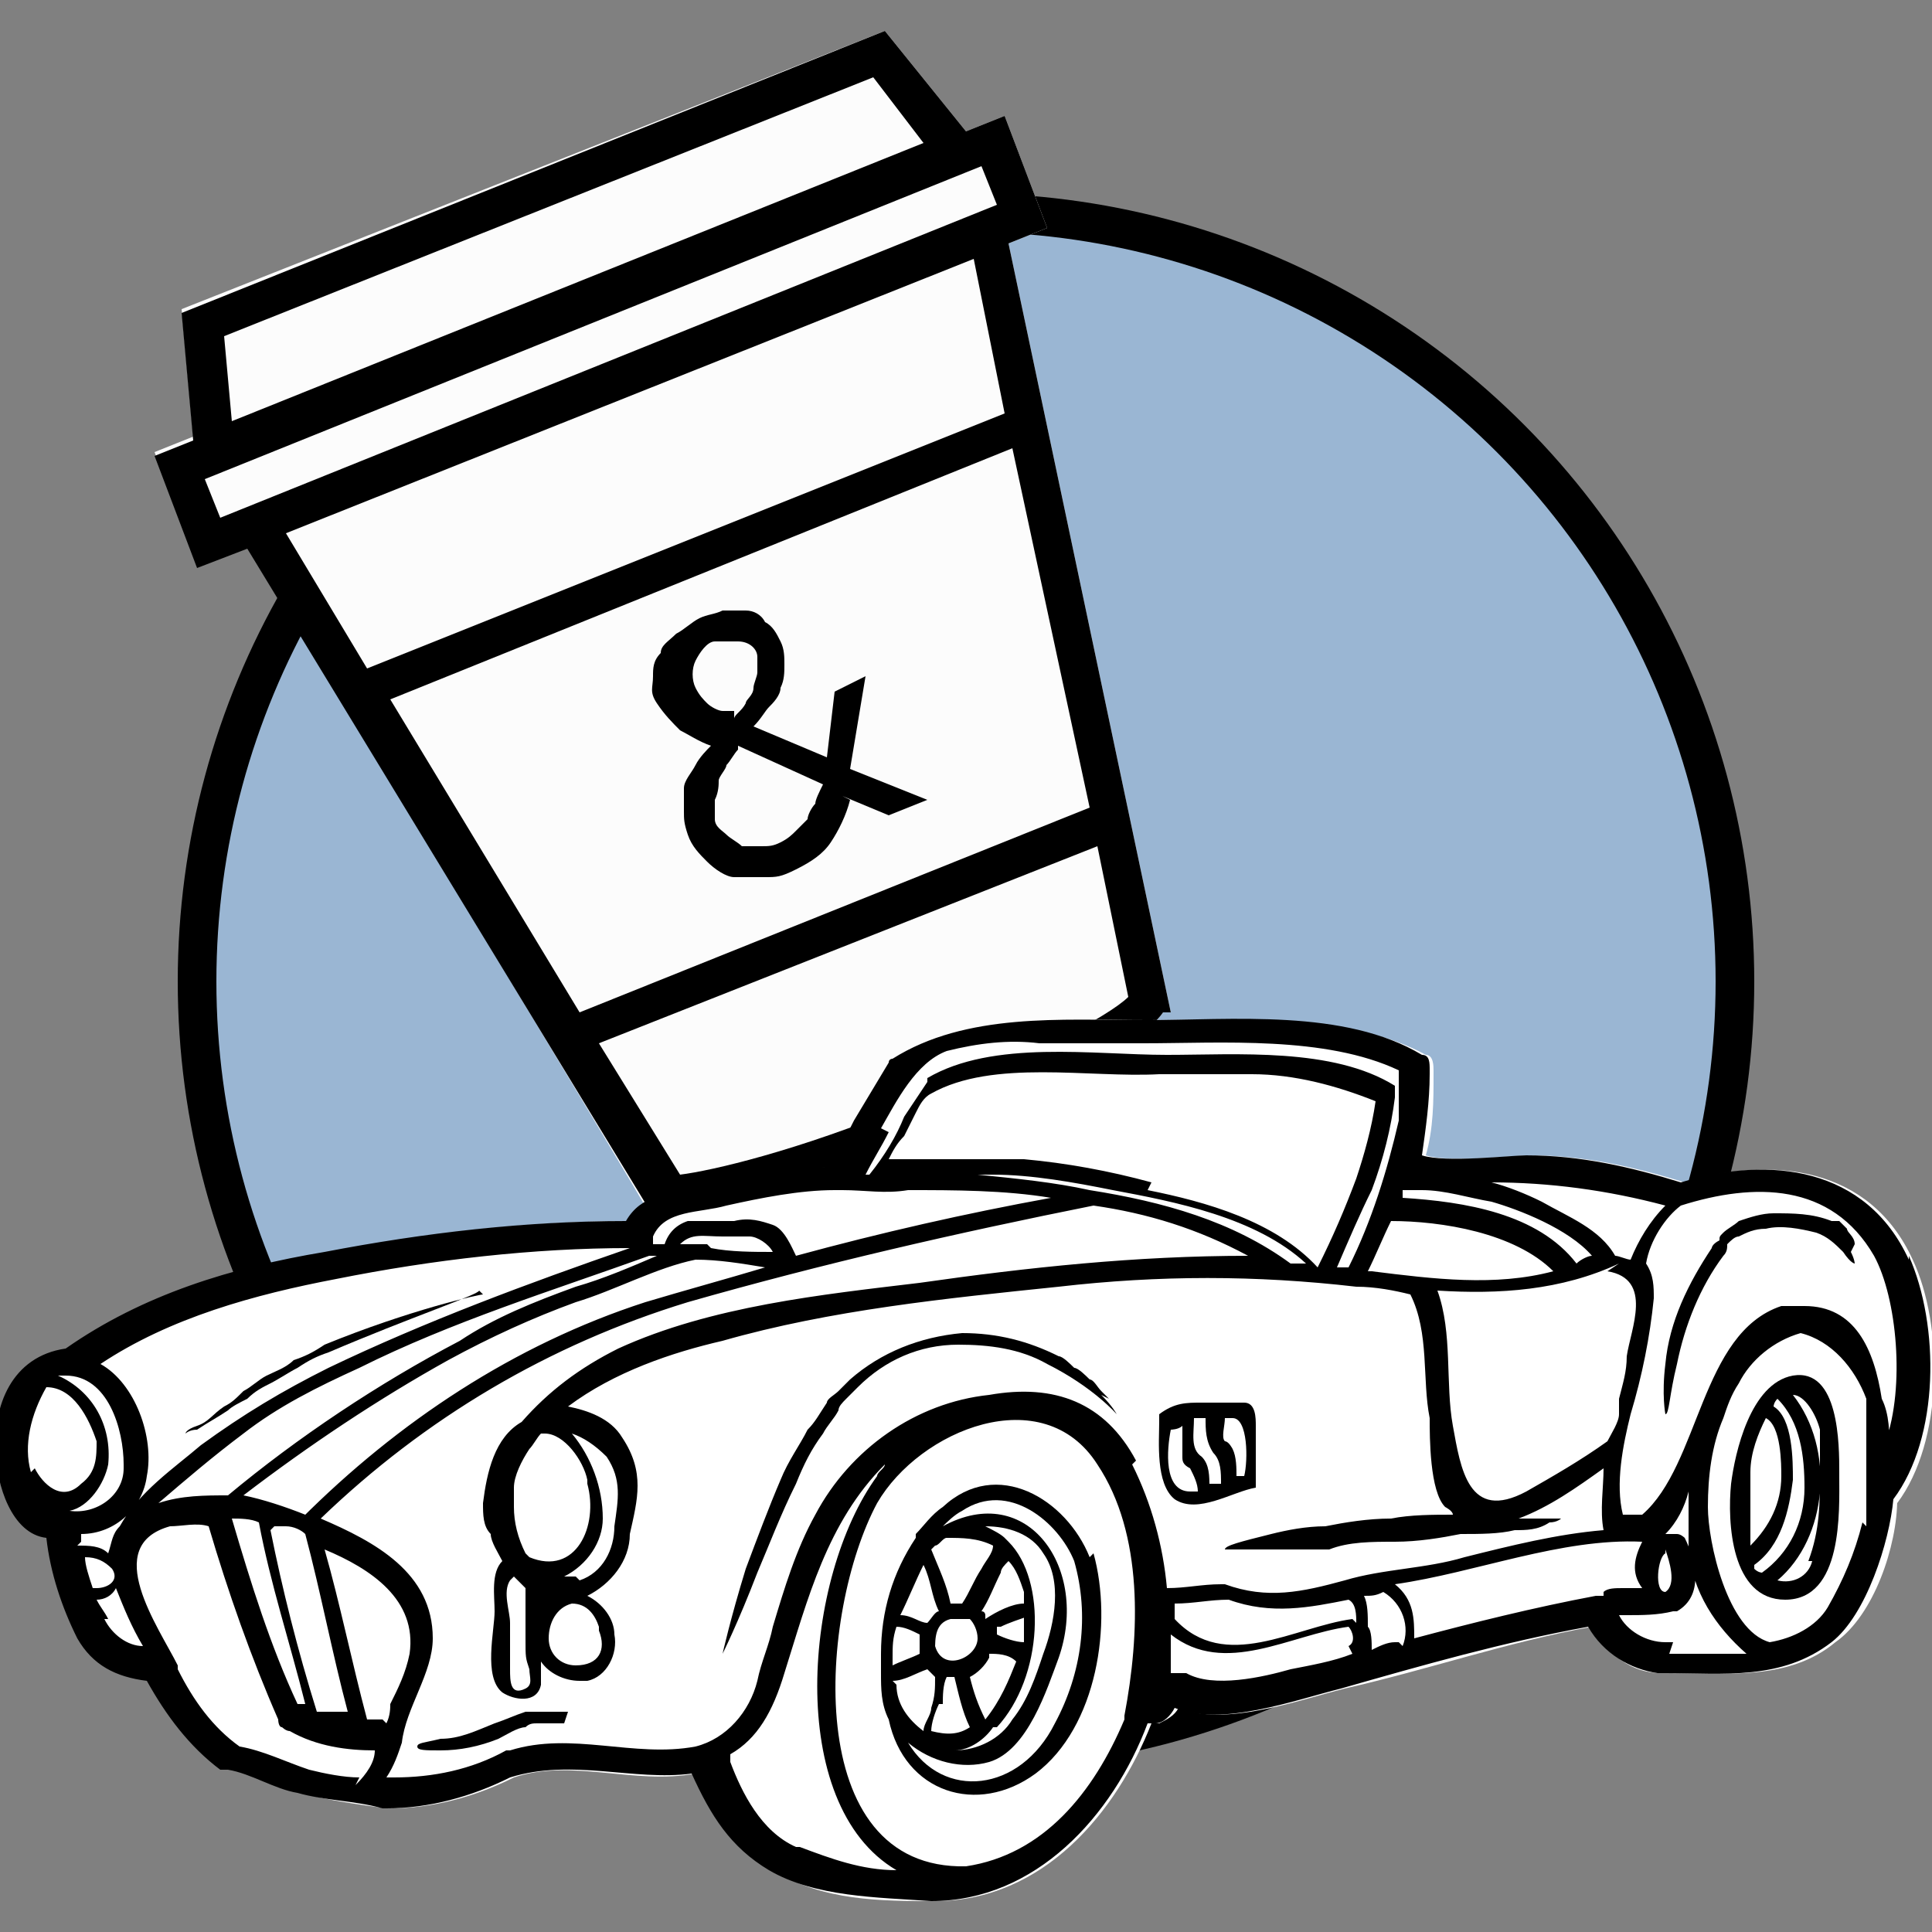 <?xml version="1.0" encoding="UTF-8"?> <svg xmlns="http://www.w3.org/2000/svg" id="Layer_1" version="1.1" viewBox="0 0 50 50"><rect x="0" y="0" width="50" height="50" fill="#808080" stroke="none"/><defs><style> .st0 { fill: #fff; } .st1 { fill: #9ab6d3; stroke: #000; stroke-miterlimit: 10; } .st2 { fill: #fcfcfc; } </style></defs><circle class="st1" cx="25" cy="25.4" r="19.9"></circle><g><path class="st2" d="M30.3,26.2h-.2c-.6.9-3.7,2.4-6.3,3.4-1,.4-5.9,2.3-7,1.8h0c0-.1-10.4-17.3-10.4-17.3l-1.3.5-1.1-2.9,1-.4-.3-3.3L22.9.8l2.1,2.6,1-.4,1.1,2.9-1,.4,4.2,19.9Z"></path><path d="M26.1,6.3l1-.4-1.1-2.9-1,.4-2.1-2.6L4.7,8.1l.3,3.3-1,.4,1.1,2.9,1.3-.5,10.4,17.1h0c1.1.6,6-1.3,7-1.7,2.5-1,5.7-2.5,6.3-3.4h.2s-4.2-19.9-4.2-19.9ZM5.8,8.7L22.6,2l1.3,1.7L6,10.9l-.2-2.2ZM5.7,13.4l-.4-1L25.4,4.3l.4,1L5.7,13.4ZM7.4,13.8l17.8-7.1.8,4-16.5,6.6-2.1-3.5ZM10.1,18.1l16.1-6.5,2,9.3-13.2,5.3-4.9-8.1ZM23.5,28.6c-2.9,1.2-5.1,1.7-5.9,1.8l-2.1-3.4,12.9-5.1.8,3.9c-.5.5-2.6,1.6-5.7,2.9Z"></path><path d="M22,20.7c-.1.4-.3.8-.5,1.1-.2.3-.5.5-.9.7s-.5.2-.8.2c-.3,0-.5,0-.8,0-.2,0-.5-.2-.7-.4s-.4-.4-.5-.7-.1-.4-.1-.6c0-.2,0-.4,0-.6,0-.2.2-.4.3-.6s.3-.4.4-.5c-.3-.1-.6-.3-.8-.4-.2-.2-.4-.4-.6-.7s-.1-.4-.1-.7c0-.2,0-.4.2-.6,0-.2.2-.3.4-.5.2-.1.4-.3.6-.4s.4-.1.6-.2c.2,0,.4,0,.6,0,.2,0,.4.1.5.3.2.1.3.3.4.5s.1.4.1.6c0,.2,0,.4-.1.6,0,.2-.2.4-.3.5s-.2.3-.4.5l1.9.8.2-1.7.8-.4-.4,2.4,2,.8-1,.4-1.2-.5ZM19.1,19.4c-.1.1-.2.3-.3.4,0,.1-.2.3-.2.4,0,.1,0,.3-.1.5,0,.2,0,.3,0,.5s.2.3.3.4c.1.1.3.2.4.3.2,0,.3,0,.5,0,.2,0,.3,0,.5-.1s.3-.2.4-.3c.1-.1.2-.2.3-.3,0-.1.1-.3.2-.4,0-.1.1-.3.2-.5l-2.2-1ZM19,18.6c0-.1.2-.2.3-.4,0-.1.2-.2.2-.4,0-.1.1-.3.1-.4,0-.1,0-.3,0-.4,0-.2-.2-.4-.5-.4s-.4,0-.6,0-.4.3-.5.5c-.1.2-.1.5,0,.7s.2.3.3.4.3.2.4.2h.3Z"></path></g><g><path class="st0" d="M49.1,38.8c0,1.2-.6,3-1.6,3.7-1.2,1-2.8.8-4.3.8,0,0-.1,0-.2,0-.8,0-1.4-.5-1.8-1.2-2.2.4-4.2,1.1-6.4,1.6-1.2.3-3.1,1-4.3.5-.1.2-.3.3-.5.4,0,0-.1,0-.2,0-.9,2.3-2.8,4.6-5.6,4.6-1.4,0-2.9,0-4.2-.8-1-.6-1.5-1.5-2-2.5-1.6.3-3.2-.4-4.7.1,0,0,0,0,0,0-1,.5-2.1.8-3.2.8,0,0,0,0,0,0,0,0,0,0-.1,0-.7-.1-1.5-.2-2.2-.4-.6-.2-1.2-.5-1.8-.6h0c0,0-.1,0-.2,0-.8-.6-1.5-1.4-1.9-2.3-.7-.1-1.4-.4-1.8-1.1-.4-.8-.7-1.7-.8-2.6-.9-.1-1.3-1.4-1.3-2.2,0-1.3.5-2.5,1.8-2.7,1.9-1.4,4.3-2.1,6.7-2.5,2.6-.5,5.2-.8,7.8-.8.4-.7,1.1-.7,1.9-.9,1.1-.3,2.2-.4,3.3-.5.3-.4.5-.8.7-1.2.3-.5.6-1,.9-1.5,0,0,0-.1.1-.1,0,0,0,0,0,0,1.8-1.2,4.4-1,6.5-1,2.2,0,5.2-.2,7.2.9.2,0,.2.3.2.4,0,0,0,0,0,.1,0,.7,0,1.4-.2,2.1.6.2,2.3,0,2.7,0,1.4,0,2.7.3,4,.7,2.3-.7,4.8-.4,5.9,2,.8,1.7.8,4.7-.4,6.3Z"></path><g><path d="M49.4,32.6c-1.1-2.4-3.6-2.7-5.9-2-1.3-.4-2.6-.7-4-.7-.4,0-2.1.2-2.7,0,.1-.7.2-1.4.2-2.1,0,0,0,0,0-.1,0-.2,0-.4-.2-.4-2-1.2-4.9-.9-7.2-.9-2.1,0-4.6-.2-6.5,1,0,0,0,0,0,0,0,0-.1,0-.1.1-.3.5-.6,1-.9,1.5-.2.4-.4.8-.7,1.2-1.1,0-2.2.2-3.3.5-.8.2-1.5.2-1.9.9-2.6,0-5.2.3-7.8.8-2.4.4-4.7,1.1-6.7,2.5-1.4.2-1.9,1.5-1.8,2.7,0,.8.4,2.1,1.3,2.2.1.9.4,1.8.8,2.6.4.7,1,1,1.8,1.1.5.9,1.1,1.7,1.9,2.3,0,0,.1,0,.2,0h0c.6.1,1.2.5,1.8.6.7.2,1.5.2,2.2.4,0,0,0,0,.1,0s0,0,0,0c1.1,0,2.2-.3,3.2-.8,0,0,0,0,0,0,1.6-.5,3.2.1,4.7-.1.5,1.1,1,1.9,2,2.5,1.2.7,2.8.7,4.2.8,2.7,0,4.7-2.2,5.6-4.6,0,0,.1,0,.2,0,.2,0,.4-.2.5-.4,1.2.5,3.1-.2,4.3-.5,2.1-.6,4.2-1.2,6.4-1.6.4.7,1.1,1.1,1.8,1.2,0,0,.1,0,.2,0,1.5,0,3,.2,4.3-.8.9-.7,1.5-2.6,1.6-3.7,1.2-1.6,1.2-4.5.4-6.3ZM43.1,31.2c-.4.4-.7.9-.9,1.4-.1,0-.3-.1-.4-.1,0,0,0,0,0,0-.4-.7-1.2-1-1.9-1.4-.4-.2-.9-.4-1.3-.5,1.5,0,3,.2,4.5.6ZM41.6,32.9c1.2.2.6,1.5.5,2.2,0,.4-.1.7-.2,1.1,0,0,0,0,0,.1,0,.1,0,.2,0,.3,0,.2-.2.5-.3.7,0,0,0,0,0,0-.7.5-1.4.9-2.1,1.3-1.5.8-1.7-.6-1.9-1.7-.2-1.1,0-2.4-.4-3.5,1.6.1,3.2,0,4.7-.7ZM35.4,32.9c.2-.4.4-.9.6-1.3,1.3,0,3.2.3,4.2,1.3-1.5.4-3.1.2-4.7,0ZM36.8,30.8c.6,0,1.2.2,1.8.3.7.2,2,.7,2.6,1.4-.1,0-.3.1-.4.2-1-1.3-2.9-1.6-4.5-1.7,0,0,0-.1,0-.2h.4c0,0,0,0,.1,0ZM22.8,29.2c.4-.7.9-1.7,1.7-2,.8-.2,1.6-.3,2.4-.2.9,0,1.8,0,2.7,0,2,0,4.7-.2,6.6.7h0s0,.6,0,1.3c-.3,1.3-.7,2.6-1.3,3.8,0,0,0,0,0,0h-.3c.3-.7.6-1.4.9-2,.3-.8.5-1.6.6-2.4,0,0,0,0,0-.1,0,0,0-.2,0-.2-1.6-1-4.1-.8-5.9-.8-1.9,0-4.5-.4-6.2.6,0,0,0,0,0,.1-.2.3-.4.6-.6.9-.2.5-.5,1-.9,1.5,0,0,0,0-.1,0,.2-.4.4-.7.6-1.1ZM29.8,30.6c-1.1-.3-2.2-.5-3.3-.6-1.2,0-2.3,0-3.5,0,.1-.2.2-.4.4-.6.1-.2.2-.4.3-.6.1-.2.2-.4.4-.5,1.6-.9,4.1-.4,5.9-.5.8,0,1.6,0,2.4,0,1.1,0,2.2.3,3.2.7-.1.7-.3,1.4-.5,2-.3.8-.6,1.5-1,2.3-1.1-1.2-2.9-1.7-4.4-2ZM33.7,32.7h-.3s0,0,0,0c-1.5-1.1-3.3-1.6-5.2-1.9-.9-.2-1.9-.3-2.9-.4-.8,0-1.7,0-2.5,0,0,0,0,0,0,0,1,0,1.9,0,2.9,0,1,0,2.1.2,3.1.4,1.6.3,3.7.7,5,1.9ZM16.9,32s0,0,0,0h0c.3-.7,1.2-.6,1.9-.8.9-.2,1.9-.4,2.8-.4,0,0,0,0,0,0,0,0,.1,0,.2,0,.6,0,1.1.1,1.7,0,1.2,0,2.5,0,3.7.2-2.2.4-4.4.9-6.6,1.5,0,0,0,0,0,0,0,0,0,0,0,0-.1-.2-.3-.7-.6-.8-.3-.1-.6-.2-1-.1-.4,0-.8,0-1.2,0-.3.1-.5.3-.6.6h-.2c-.1,0-.2,0-.1,0,0,0,0,0,0-.1ZM7.1,39.5c.1,0,.2,0,.3,0,.2,0,.4.1.5.2.4,1.5.7,3.1,1.1,4.6-.2,0-.3,0-.5,0h-.3c-.5-1.6-.9-3.2-1.2-4.7ZM7.9,44.1c0,0-.1,0-.2,0,0,0,0,0,0,0-.7-1.5-1.2-3.1-1.7-4.8.2,0,.5,0,.7.1.3,1.6.8,3.1,1.2,4.7ZM7.9,39.2c-.5-.2-1.1-.4-1.6-.5,1.7-1.3,3.5-2.5,5.3-3.5,1.1-.6,2.2-1.1,3.3-1.5,1-.3,2.1-.9,3.1-1.1,0,0,0,0,0,0,.6,0,1.2.1,1.8.2-1,.3-2.1.6-3.1.9-3.4,1.1-6.4,3.1-8.9,5.6ZM18.3,32.2c-.2,0-.4,0-.7,0,.3-.3.6-.2,1.1-.2.2,0,.4,0,.7,0,.2,0,.5.2.6.4-.5,0-1.1,0-1.6-.1ZM16.7,32.5s0,0,0,0c0,0,.2,0,.3,0-.7.3-1.4.6-2.1.8-1.1.4-2.1.8-3,1.4-2.1,1.1-4.2,2.5-6,4-.6,0-1.2,0-1.8.2.7-.6,1.4-1.2,2.2-1.8.9-.7,1.9-1.2,3-1.7,2.4-1.2,5-2,7.5-2.9ZM.8,38.1c-.2-.7,0-1.5.4-2.2.7,0,1.1.8,1.3,1.4,0,.4,0,.8-.4,1.1-.5.5-1,0-1.2-.4ZM2.8,37.9c.1-1-.4-1.9-1.3-2.3,0,0,.1,0,.2,0,1.1,0,1.5,1.4,1.5,2.3s0,0,0,.1c0,.7-.7,1.2-1.4,1.1.5-.1.9-.7,1-1.2ZM2.1,39.9c0,0,0-.2,0-.2.9,0,1.6-.7,1.7-1.5.2-1-.3-2.4-1.2-2.9,1.8-1.2,4-1.8,6.1-2.2,2.5-.5,5.1-.8,7.6-.8,0,0,0,0,0,0-2.6.9-5.3,1.9-7.8,3.1-1.2.6-2.2,1.2-3.3,2-.7.6-1.6,1.2-2.1,2.1-.2.2-.2.4-.3.7-.2-.2-.5-.2-.8-.2ZM2.4,41.1c-.1-.3-.2-.6-.2-.8.3,0,.5.1.7.3.2.3-.1.5-.4.5ZM2.8,41.9c-.1-.2-.2-.3-.3-.5.2,0,.4-.1.5-.3.2.5.4,1,.7,1.5-.4,0-.8-.3-1-.7ZM9.3,46c-.4,0-.9-.1-1.3-.2-.6-.2-1.2-.5-1.8-.6-.7-.5-1.2-1.2-1.6-2,0,0,0-.1,0-.1-.5-1-2-3.1-.2-3.6.3,0,.7-.1,1,0,.5,1.7,1.1,3.4,1.8,5,0,0,0,.2.1.2,0,0,.1.1.2.1s0,0,0,0c.7.4,1.5.5,2.2.5,0,.3-.2.6-.5.9ZM9.9,44.5c-.1,0-.3,0-.4,0-.4-1.5-.7-3-1.1-4.4,1.2.5,2.4,1.3,2.2,2.7-.1.5-.3.9-.5,1.3,0,.1,0,.3-.1.5ZM20.6,47.8c-.9-.4-1.4-1.4-1.7-2.2,0,0,0-.1,0-.2.7-.4,1.1-1.1,1.4-2.1.6-1.9,1.1-3.9,2.6-5.4,0,0,0,0,0,0,0,.1-.2.2-.2.3-1.9,2.6-2.4,8.5.5,10.2-.9,0-1.7-.3-2.5-.6ZM29.1,44.5c-.8,1.9-2.1,3.5-4.1,3.8-4.3.1-3.8-6.6-2.3-9.4,1.1-1.9,4.3-3.2,5.7-1,1.2,1.8,1.1,4.4.7,6.5ZM29.4,37.8c-.8-1.5-2.1-2-3.8-1.7-1.9.2-3.6,1.4-4.5,3.1-.5.9-.8,1.9-1.1,2.9-.1.5-.3.9-.4,1.4-.2.8-.8,1.5-1.6,1.7-1.6.3-3.2-.4-4.8.1,0,0,0,0,0,0,0,0,0,0-.1,0-.9.5-1.9.7-2.9.7,0,0,0,0,0,0h-.2c.2-.3.3-.6.4-.9.1-.9.8-1.8.8-2.7,0-1.7-1.5-2.5-2.9-3.1,2.7-2.6,5.9-4.5,9.5-5.6,3.5-1,7-1.8,10.5-2.5,1.4.2,2.7.6,4,1.3-2.9,0-5.7.3-8.5.7-2.5.3-5.4.6-7.8,1.7-1,.5-1.8,1.1-2.5,1.9-.7.4-.9,1.3-1,2.1,0,.3,0,.6.2.8,0,.2.2.5.3.7-.3.3-.2.9-.2,1.3,0,.5-.3,1.7.2,2.1.3.2.9.3,1-.2,0-.2,0-.4,0-.6.2.3.6.5,1,.5s.1,0,.2,0c.5-.1.8-.7.7-1.2,0-.4-.3-.8-.7-1,.6-.3,1.1-.9,1.1-1.6.2-.9.4-1.6-.2-2.5h0s0,0,0,0c-.3-.5-.9-.7-1.4-.8,1.2-.9,2.7-1.4,4-1.7,2.8-.8,5.8-1.1,8.7-1.4,2.6-.3,5.1-.3,7.7,0,.5,0,1,.1,1.4.2.5,1,.3,2.2.5,3.2,0,.5,0,1.9.4,2.3,0,0,.2.1.2.2-.5,0-1.1,0-1.6.1-.6,0-1.2.1-1.7.2-.5,0-1,.1-1.4.2-.8.2-1.2.3-1.2.4,0,0,.5,0,1.3,0h1.4c.5-.2,1.1-.2,1.7-.2.6,0,1.2-.1,1.7-.2.5,0,1,0,1.4-.1.3,0,.6,0,.9-.2.2,0,.3-.1.3-.1,0,0-.1,0-.4,0s-.4,0-.7,0c.8-.3,1.5-.8,2.2-1.3,0,.5-.1,1.1,0,1.6-1.2.1-2.4.4-3.6.7-1,.3-2.1.3-3.1.6-1.1.3-2,.5-3.1.1,0,0,0,0-.1,0-.5,0-.9.1-1.4.1-.1-1.1-.4-2.2-.9-3.2ZM14.9,40.8c-.1,0-.2,0-.3,0,.6-.3,1-.9,1-1.5,0-.8-.3-1.6-.8-2.2.3.1.6.3.9.6.4.6.3,1.1.2,1.8,0,.6-.3,1.2-.9,1.4,0,0,0,0,0,0ZM15.5,42.2c.2.5,0,.9-.6.9-.4,0-.7-.3-.7-.7h0c0-.4.2-.8.6-.9.4,0,.6.3.7.6ZM15.2,38.4c.3,1.1-.3,2.4-1.5,1.9,0,0,0,0,0,0,0,0,0,0-.1-.1-.2-.4-.3-.8-.3-1.2s0-.3,0-.5c0-.3.2-.7.4-1,.1-.1.2-.3.3-.4,0,0,0,0,.1,0,.5,0,1,.7,1.1,1.2ZM13.3,40.8c0,0,.2.2.3.3,0,.4,0,.8,0,1.3s0,.5.1.8c0,.2.1.4-.1.5-.4.2-.4-.2-.4-.5,0-.4,0-.8,0-1.2,0-.3-.2-.8,0-1.1ZM35,41.9c-1.5.2-3.3,1.4-4.6,0,0,0,0,0,0,0,0-.1,0-.2,0-.4.5,0,.9-.1,1.4-.1h0c1.1.4,2.1.2,3.1,0,.2.1.2.4.2.6ZM35,42.8s0,0,0,0c-.5.2-1.1.3-1.6.4-.7.2-2,.5-2.7.1-.1,0-.3,0-.4,0,0,0,0,0,0,0,0-.3,0-.7,0-1,1.4,1.1,3.1,0,4.6-.2,0,0,0,0,0,0,.1.1.2.4,0,.5ZM36.2,42.5c0,0,0,0-.1,0-.2,0-.4.1-.6.2,0-.2,0-.5-.1-.6,0,0,0,0,0,0,0-.3,0-.6-.1-.8.2,0,.3,0,.5-.1.5.3.7.9.5,1.4ZM41.5,41.3c0,0-.1,0-.2,0-1.6.3-3.2.7-4.7,1.1,0-.5,0-1-.5-1.4h0c2.1-.3,4.3-1.2,6.4-1.1-.2.4-.3.8,0,1.2-.2,0-.3,0-.5,0-.2,0-.4,0-.5.1ZM43.3,42.5c0,0-.1,0-.2,0-.5,0-1-.3-1.2-.7,0,0,.1,0,.2,0,.4,0,.8,0,1.2-.1,0,0,.1,0,.1,0h0c.7-.4.5-1.3.2-1.9,0,0-.1-.1-.2-.1,0,0,0,0-.1,0,0,0-.1,0-.2,0,.3-.3.5-.7.6-1.1,0,.5,0,1,0,1.5.1,1.1.7,2,1.5,2.7-.7,0-1.5,0-2,0ZM43.1,40.1s0,0,0,0h0c.1.3.3.9,0,1.1h0s0,0,0,0c-.3,0-.2-.9,0-1ZM48.2,39.4c-.2.8-.5,1.5-.9,2.2-.3.5-.9.8-1.5.9-1.1-.3-1.6-2.6-1.6-3.5,0-.8.1-1.6.4-2.3.1-.3.2-.6.4-.9.3-.6.9-1.1,1.6-1.3.8.2,1.4.9,1.7,1.7,0,0,0,.1,0,.2,0,1,0,2,0,3.1ZM48.9,37.5c0-.4,0-.9-.2-1.3-.2-1.3-.7-2.4-2-2.4-.1,0-.3,0-.4,0,0,0,0,0,0,0,0,0-.2,0-.2,0-2.1.7-2.1,4.1-3.6,5.4-.2,0-.4,0-.5,0-.2-.8,0-1.8.2-2.6.3-1,.5-2,.6-3,0-.3,0-.6-.2-.9,0,0,0,0,0,0,.1-.6.5-1.2.9-1.5,0,0,0,0,0,0,1.9-.6,3.9-.6,5,1.3.6,1.1.8,3.4.3,4.8Z"></path><path d="M47.9,32.4c.1.2.1.3.1.3s-.1,0-.3-.3c-.2-.2-.4-.4-.7-.5-.4-.1-.9-.2-1.3-.1-.3,0-.5.1-.7.2-.1,0-.2.1-.3.2,0,0,0,0,0,0h0c0,.1,0,.2-.1.3-.6.8-1,1.8-1.2,2.8-.2.8-.2,1.3-.3,1.3,0,0-.1-.5,0-1.3.1-1.1.6-2.1,1.2-3,0,0,0-.1.2-.2h0c0-.1,0-.1.1-.2.1-.1.3-.2.4-.3.3-.1.6-.2.9-.2.5,0,1,0,1.5.2,0,0,0,0,.1,0s0,0,.1,0c0,0,.1.1.2.2,0,.1.2.2.2.4Z"></path><path d="M47.6,38.1c0-.7,0-2.7-1.2-2.5-1.1.2-1.5,2-1.6,2.8-.1,1,0,3,1.4,3,1.5,0,1.4-2.3,1.4-3.2ZM45.3,40.1c0,0,0-.2,0-.3,0-.5,0-1.1,0-1.7,0-.5.2-1,.4-1.4.4.2.4,1.2.4,1.5,0,.7-.3,1.3-.8,1.8ZM45.4,40.6s0,0,0-.1c.7-.5.9-1.4,1-2.2,0-.5,0-1.6-.5-1.9,0,0,0,0,0,0,0,0,0-.1.1-.2.6.6.7,1.5.7,2.3,0,.9-.4,1.7-1.1,2.2,0,0-.1,0-.2-.1ZM46.9,40.4c-.1.4-.5.6-.9.5,1.3-1.1,1.5-3.4.4-4.8.3,0,.6.5.7.9,0,.4,0,.8,0,1.1,0,.8,0,1.5-.3,2.3Z"></path><path d="M32.5,36.9c0-.2,0-.6-.3-.6-.4,0-.7,0-1.1,0-.4,0-.7,0-1.1.3,0,0,0,0,0,.1,0,0,0,0,0,.1,0,.5-.1,1.6.4,2,.6.4,1.5-.2,2.1-.3,0,0,0,0,0,0,0,0,0,0,0-.2,0-.5,0-.9,0-1.4ZM30.8,38.6c-.7,0-.6-1.1-.5-1.6,0,0,.2,0,.3-.1,0,.3,0,.6,0,.8,0,.1,0,.2.2.3.1.2.2.4.2.6s0,0,0,0c0,0,0,0-.1,0ZM31.3,38.5c0-.3,0-.6-.2-.8-.3-.2-.2-.6-.2-1,.1,0,.2,0,.3,0,0,.3,0,.6.2.9.2.2.2.5.2.8-.1,0-.2,0-.3,0ZM32.2,38.2c0,0-.2,0-.2,0,0-.2,0-.5-.1-.7,0,0-.1-.2-.2-.2-.1-.1,0-.4,0-.6,0,0,.2,0,.2,0,.4,0,.4,1.1.3,1.5Z"></path><path d="M28.5,36.1c.3.3.4.5.4.5,0,0-.6-.7-1.8-1.3-.7-.4-1.5-.5-2.3-.5-1,0-1.9.4-2.6,1.1,0,0-.2.2-.3.3s-.2.2-.2.3c-.1.2-.3.4-.4.6-.3.4-.5.8-.7,1.3-.4.8-.7,1.6-1,2.3-.5,1.3-.9,2.1-.9,2.1s.2-.9.6-2.2c.3-.8.6-1.6.9-2.3.2-.5.5-.9.7-1.3.2-.2.3-.4.5-.7,0-.1.2-.2.3-.3s.2-.2.3-.3c.8-.7,1.8-1.1,2.9-1.2.9,0,1.7.2,2.5.6.1,0,.3.2.4.3.1,0,.3.2.4.3.1,0,.2.2.3.3l.2.2Z"></path><path d="M28.2,40.3c-.6-1.5-2.4-2.6-3.8-1.3-.3.2-.5.5-.7.7h0c0,0,0,0,0,.1-.6.9-.9,1.9-.9,3,0,.2,0,.4,0,.5,0,.4,0,.8.2,1.2.4,1.9,2.3,2.5,3.8,1.4,1.6-1.2,2-3.9,1.5-5.7ZM24.2,40s0,0,0,0c.1,0,.2-.2.3-.2.4,0,.8,0,1.2.2,0,.2-.2.4-.3.6-.2.3-.3.6-.5.9h0c-.1,0-.2,0-.3,0-.1-.5-.3-.9-.5-1.4t0,0ZM25.5,41.8h0c0,0,0-.1-.1-.1.2-.3.3-.6.5-1,0-.1.1-.2.2-.3.2.2.3.5.4.8,0,0,0,.2,0,.3-.3,0-.7.2-1,.4ZM26.5,41.8c0,.2,0,.5,0,.7-.2,0-.5-.1-.7-.2,0,0,0-.1,0-.2,0,0,0,0,0,0,0,0,0,0,.1,0,.2-.1.5-.2.8-.3ZM25.6,42.8c.2,0,.5,0,.7.2-.2.5-.4,1-.8,1.5,0,0,0,0,0,0-.2-.4-.3-.7-.4-1.1.2-.1.4-.3.5-.5ZM24.2,42.7c0-.3,0-.7.4-.8.2,0,.4,0,.5,0,.1.1.2.3.2.5,0,0,0,0,0,0,0,.5-.9.9-1.1.2ZM24.4,44.1c0-.2,0-.5.1-.7,0,0,.1,0,.2,0,.1.4.2.9.4,1.3h0c-.3.2-.6.2-1,.1,0-.2.1-.5.2-.7ZM25.8,44.7c1.2-1.3,1.3-3.8.3-4.8,0,0,0,0-.1-.1-.1-.1-.3-.2-.5-.3.6,0,1.2.2,1.5.7.5.7.3,1.8,0,2.6-.2.6-.4,1.2-.8,1.7-.3.5-.9.8-1.5.8.4,0,.8-.3,1-.6ZM23.9,40.5c.2.4.2.8.4,1.2-.1,0-.2.2-.3.3-.2,0-.4-.2-.7-.2.2-.4.4-.9.6-1.3ZM23.1,42.9c0-.3,0-.5.1-.8.2,0,.4.1.6.2,0,.2,0,.3,0,.5-.2.1-.5.2-.7.3v-.2ZM23.1,43.5c.3,0,.6-.2.9-.3,0,0,.1.1.2.2,0,.3,0,.5-.1.8,0,.2-.2.4-.2.6h0c-.4-.3-.7-.7-.7-1.2ZM27.3,44.6c-.9,1.8-2.9,2-3.8.5.6.5,1.4.7,2.1.5,1-.3,1.5-1.9,1.8-2.7.8-2.3-.8-4.6-3-3.4.1-.1.3-.3.5-.4,1.2-.8,2.5.3,2.9,1.3.4,1.4.2,2.9-.5,4.2Z"></path><path d="M14.6,44.6c.1,0,.2,0,.2,0s0,0-.2,0c0,0-.1,0-.2,0,0,0,0,0-.1,0s0,0-.1,0c0,0-.2,0-.3,0s-.2,0-.3.1c-.2,0-.5.2-.7.3-.5.2-1,.3-1.5.3-.4,0-.6,0-.6-.1s.2-.1.6-.2c.5,0,.9-.2,1.4-.4.3-.1.5-.2.8-.3.1,0,.2,0,.4,0s.2,0,.3,0c0,0,0,0,.1,0s0,0,.1,0c0,0,.2,0,.2,0Z"></path><path d="M12.4,33.4c0,.1-1.8.7-3.9,1.6-.3.1-.5.2-.8.4-.2.1-.5.3-.7.4-.2.1-.4.2-.6.4-.2.1-.4.2-.5.3-.3.2-.5.3-.8.5-.2,0-.3.1-.3.1s0-.1.3-.2.4-.3.7-.5c.2-.1.3-.2.5-.4.2-.1.4-.3.6-.4.2-.1.5-.2.7-.4.3-.1.5-.2.8-.4,2.2-.9,4-1.3,4.1-1.3Z"></path></g></g></svg> 